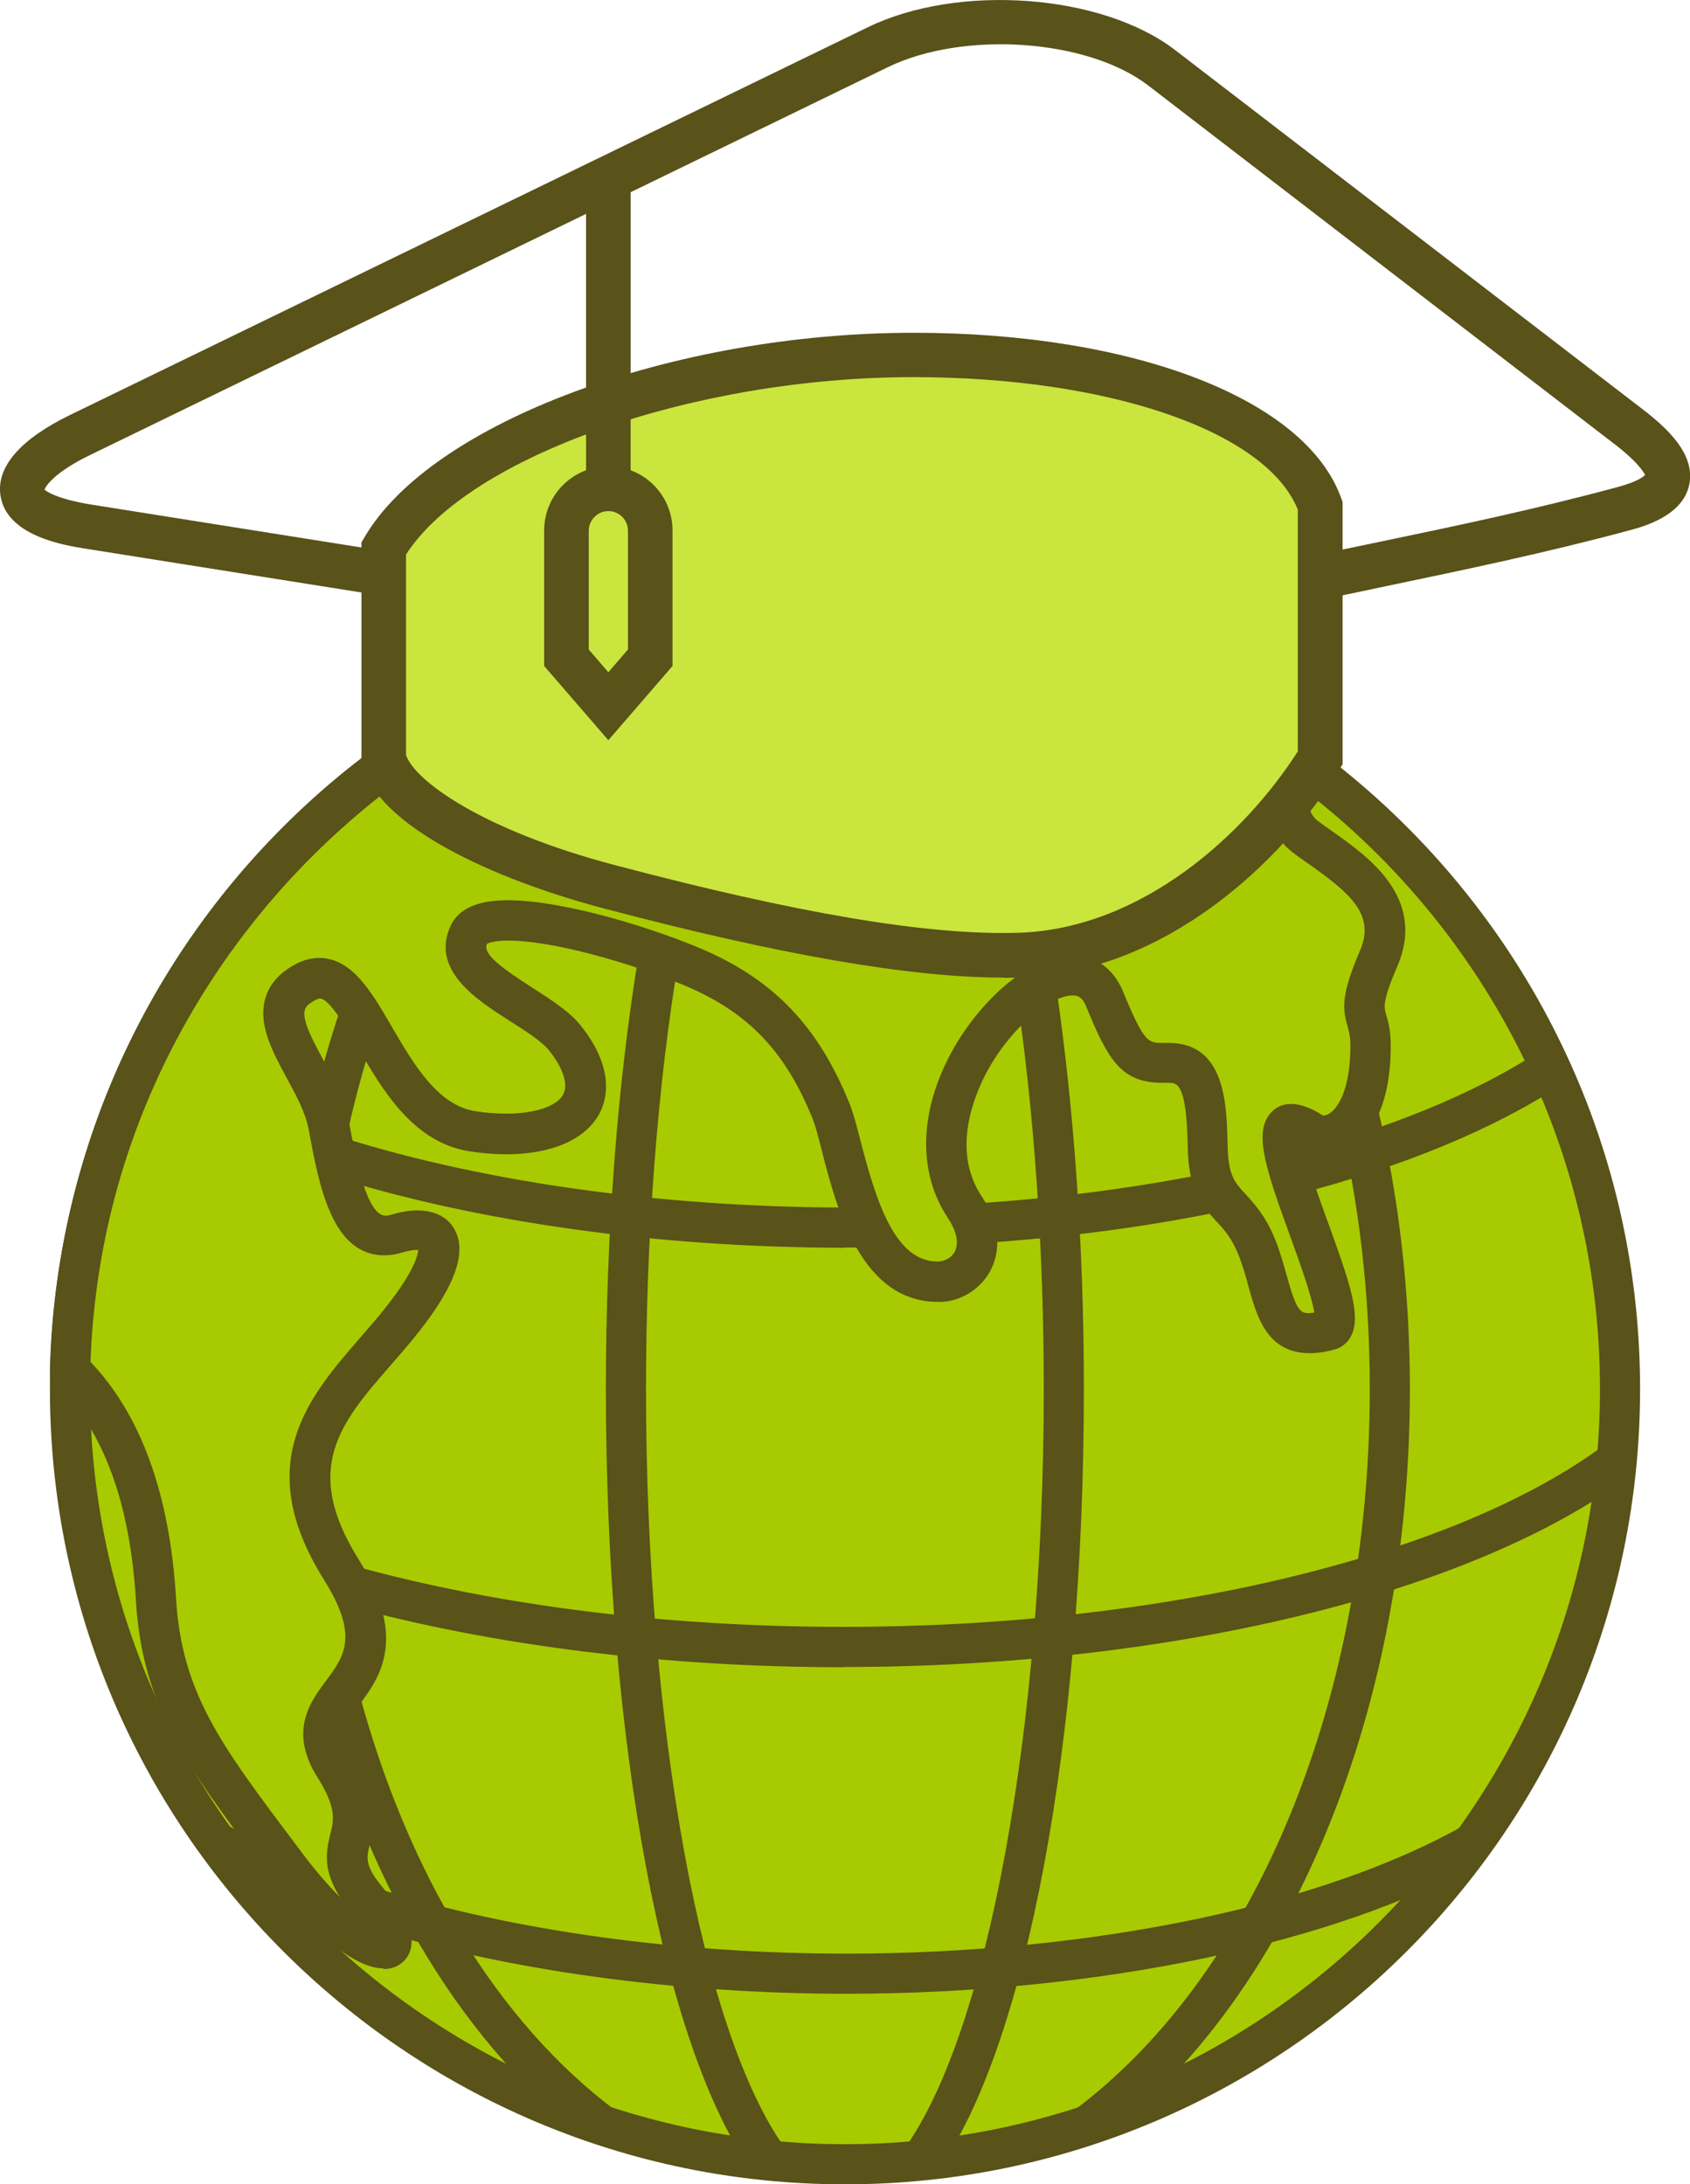 <?xml version="1.0" encoding="UTF-8"?><svg id="Layer_2" xmlns="http://www.w3.org/2000/svg" viewBox="0 0 75.84 98"><defs><style>.cls-1{fill:#cae53e;}.cls-1,.cls-2{fill-rule:evenodd;}.cls-1,.cls-2,.cls-3{stroke-width:0px;}.cls-2{fill:#a8ca01;}.cls-3{fill:#595219;}</style></defs><g id="Layer_1-2"><path class="cls-2" d="M37.92,97.1c19.15,0,34.78-15.62,34.78-34.78s-15.62-34.78-34.78-34.78S3.14,43.17,3.14,62.32s15.62,34.78,34.78,34.78Z"/><path class="cls-3" d="M37.92,98c-19.67,0-35.68-16-35.68-35.68S18.24,26.64,37.92,26.64s35.68,16,35.68,35.68-16.01,35.68-35.68,35.68ZM37.92,28.44c-18.68,0-33.88,15.2-33.88,33.88s15.2,33.88,33.88,33.88,33.88-15.2,33.88-33.88-15.2-33.88-33.88-33.88Z"/><path class="cls-3" d="M42.04,97.46l-1.46-1.05c3.74-5.18,6.26-18.88,6.26-34.09,0-6.26-.43-12.45-1.24-17.88l1.78-.27c.82,5.52,1.26,11.79,1.26,18.14,0,15.8-2.59,29.59-6.6,35.14ZM33.79,97.46c-4.01-5.55-6.6-19.34-6.6-35.14,0-6.98.52-13.79,1.5-19.67l1.78.29c-.97,5.79-1.48,12.5-1.48,19.38,0,15.21,2.51,28.91,6.26,34.09l-1.46,1.05Z"/><path class="cls-3" d="M49.32,96.09l-1.08-1.44c8.16-6.12,13.23-18.5,13.23-32.33,0-4.21-.47-8.33-1.41-12.26l1.75-.42c.97,4.07,1.46,8.33,1.46,12.68,0,14.38-5.34,27.32-13.95,33.77ZM26.51,96.09c-5.54-4.15-9.85-11.16-12.15-19.74l1.74-.46c2.19,8.19,6.27,14.86,11.49,18.77l-1.08,1.44ZM15.64,50.67l-1.76-.4c.4-1.76.88-3.49,1.44-5.13l1.7.58c-.54,1.58-1.01,3.24-1.39,4.94Z"/><path class="cls-3" d="M37.92,55.98c-8.34,0-16.56-1.15-23.15-3.24l.54-1.72c6.7,2.12,15.19,3.24,23.66,3.15l.02,1.8c-.36,0-.71,0-1.07,0ZM43.75,55.8l-.11-1.8c3.79-.24,7.44-.72,10.86-1.42l.36,1.76c-3.5.72-7.24,1.21-11.11,1.45ZM58.14,53.59l-.45-1.74c4.63-1.2,8.59-2.83,11.43-4.71l.99,1.5c-3.01,1.99-7.15,3.71-11.97,4.96Z"/><path class="cls-3" d="M37.86,74.8c-7.99,0-15.72-.96-22.36-2.78l.47-1.74c6.48,1.78,14.05,2.71,21.88,2.71,14.3,0,27.4-3.14,34.19-8.19l1.07,1.44c-7.08,5.27-20.59,8.55-35.26,8.55Z"/><path class="cls-3" d="M37.97,89.45c-7.71,0-15.33-1.06-21.46-2.97l.54-1.72c5.95,1.86,13.38,2.89,20.92,2.89,10.99,0,21.35-2.15,27.72-5.75l.88,1.57c-6.63,3.74-17.32,5.98-28.6,5.98ZM13.08,85.25c-1.39-.57-2.68-1.19-3.82-1.84l.89-1.56c1.07.62,2.29,1.2,3.6,1.73l-.68,1.67Z"/><path class="cls-3" d="M17.19,88.31c-1.24,0-3.18-1.56-5.06-4.08l-.45-.6c-3.3-4.4-5.29-7.05-5.58-11.81-.26-4.39-1.46-7.66-3.58-9.71l-.28-.27v-.39c.48-19.18,16.48-34.79,35.68-34.79,7.37,0,14.45,2.23,20.46,6.45l.46.32-.09.56c-.24,1.45-.12,2.44.34,2.8.21.17.46.34.73.53,1.57,1.11,4.2,2.96,2.89,6.02-.68,1.59-.61,1.84-.5,2.21.09.29.2.7.2,1.37,0,3.91-1.87,4.95-2.96,4.95-.32,0-.62-.08-.9-.22.2.87.71,2.28,1.05,3.21.99,2.73,1.49,4.2,1.03,5.08-.16.31-.43.53-.76.61-.4.11-.76.16-1.09.16-1.93,0-2.38-1.65-2.75-2.98-.13-.5-.28-1.01-.48-1.5-.3-.71-.62-1.07-.97-1.44-.73-.79-1.25-1.49-1.28-3.37-.05-2.84-.49-2.84-.85-2.84h-.28c-1.84,0-2.43-.99-3.43-3.43-.19-.46-.41-.49-.61-.49-.97,0-2.75,1.39-3.86,3.46-.52.98-1.6,3.47-.22,5.55,1.04,1.56.7,2.75.41,3.31-.43.83-1.3,1.39-2.21,1.43h-.15s0,0,0,0c-3.48,0-4.57-4.25-5.22-6.79-.15-.6-.29-1.11-.4-1.4-1.25-3.1-2.95-4.85-5.86-6.05-2.37-.98-5.81-1.97-7.81-1.97-.77,0-.96.15-.96.15-.21.47.76,1.14,2.05,1.97.87.56,1.69,1.08,2.2,1.74,1.45,1.85,1.15,3.19.84,3.82-.75,1.54-3.03,2.22-5.89,1.77-2.52-.4-3.9-2.77-5-4.67-.51-.87-1.27-2.18-1.69-2.18-.06,0-.14.03-.19.06-.28.14-.45.29-.49.45-.14.45.37,1.4.82,2.23.48.89.98,1.81,1.16,2.79.3,1.62.79,4.21,1.64,4.21.07,0,.16-.01.25-.04,1.4-.43,2.47-.13,2.89.74.49,1-.04,2.47-1.62,4.48-.41.52-.84,1.02-1.27,1.51-2.25,2.58-4.02,4.62-1.47,8.71,2.24,3.58.96,5.32.02,6.58-.67.9-.95,1.28-.31,2.29,1.18,1.88,1.05,2.95.8,3.96-.15.62-.24.96.7,2.05,1.04,1.2,1.38,2.12,1.07,2.82-.2.44-.63.7-1.14.7ZM4.06,61.1c2.27,2.38,3.56,5.95,3.84,10.61.25,4.22,2.01,6.57,5.22,10.84l.45.6c.63.84,1.2,1.48,1.69,1.97-.75-1.18-.65-1.98-.44-2.82.16-.63.3-1.18-.58-2.57-1.29-2.06-.32-3.37.39-4.32.83-1.12,1.49-2.01-.1-4.55-3.26-5.21-.66-8.2,1.63-10.84.41-.47.83-.95,1.21-1.44,1.19-1.51,1.38-2.25,1.4-2.5-.11-.01-.34,0-.74.12-.26.08-.53.12-.78.12-2.35,0-2.93-3.11-3.39-5.61-.14-.78-.57-1.57-.99-2.34-.65-1.2-1.32-2.44-.95-3.62.2-.64.67-1.15,1.4-1.52.33-.17.67-.25,1.01-.25,1.46,0,2.33,1.5,3.25,3.08.96,1.65,2.05,3.52,3.73,3.79,1.96.31,3.62-.03,3.98-.78.21-.44-.02-1.14-.63-1.92-.33-.42-1.05-.88-1.76-1.33-1.52-.97-3.6-2.3-2.67-4.3.35-.75,1.21-1.13,2.56-1.13,2.34,0,6.05,1.09,8.5,2.1,3.36,1.39,5.41,3.49,6.84,7.04.16.4.31.97.48,1.63.71,2.75,1.55,5.44,3.47,5.44.31-.01.62-.16.77-.45.19-.38.08-.91-.31-1.5-1.35-2.03-1.3-4.72.13-7.39,1.18-2.19,3.42-4.4,5.44-4.4,1.03,0,1.86.59,2.28,1.61.95,2.31,1.14,2.32,1.76,2.32h.29c2.56,0,2.61,2.77,2.65,4.6.03,1.34.3,1.64.8,2.18.39.43.88.95,1.3,1.96.25.6.41,1.2.56,1.72.47,1.71.63,1.72,1.23,1.64-.11-.74-.68-2.32-1.08-3.42-1.07-2.94-1.6-4.52-.97-5.42.46-.65,1.3-.74,2.44,0h.01c.43,0,1.22-.8,1.22-3.14,0-.42-.06-.62-.13-.87-.24-.84-.27-1.45.57-3.41.68-1.6-.46-2.56-2.27-3.84-.29-.2-.56-.39-.8-.58-.95-.74-1.31-2.03-1.09-3.94-5.61-3.81-12.16-5.82-18.98-5.82-18.1,0-33.21,14.61-33.86,32.66Z"/><path class="cls-3" d="M59.56,26.85l-.42-1.96c.88-.19,1.77-.37,2.67-.56,3.46-.72,7.05-1.47,10.79-2.48.97-.26,1.2-.51,1.23-.55-.03,0-.17-.45-1.37-1.37L51.52,3.83c-2.71-2.08-8.29-2.47-11.69-.81L4.03,20.42c-1.59.77-2,1.41-2.03,1.55h0s.41.4,2.11.67l13.1,2.08-.31,1.97-13.1-2.08c-.87-.14-3.51-.55-3.78-2.38-.19-1.28.89-2.53,3.14-3.62L38.95,1.22c4.06-1.97,10.5-1.5,13.79,1.03l20.96,16.1c1.12.86,2.38,2.02,2.11,3.38-.28,1.42-2.08,1.9-2.67,2.06-3.8,1.02-7.41,1.77-10.9,2.5-.9.19-1.79.38-2.66.56Z"/><path class="cls-1" d="M59.24,22.68v11.32c-2.82,4.59-7.96,8.68-13.52,8.85-5.37.17-13.21-1.7-18.39-3.07-5.67-1.5-9.69-3.86-10.11-5.78v-9.4c2.75-4.72,13.26-8.67,23.77-8.67,9.43,0,16.82,2.75,18.25,6.76Z"/><path class="cls-3" d="M45.03,43.86c-4.18,0-10.05-1.02-17.96-3.11-4.83-1.28-10.2-3.67-10.83-6.54l-.02-.21v-9.67l.14-.23c3-5.14,13.82-9.17,24.64-9.17,9.9,0,17.61,2.98,19.19,7.43l.06.16v11.77l-.15.24c-2.57,4.18-7.86,9.12-14.34,9.33-.24,0-.48.01-.72.01ZM18.22,33.87c.37,1.15,3.44,3.38,9.36,4.94,8.17,2.16,14.02,3.16,18.11,3.04,5.56-.17,10.19-4.44,12.55-8.14v-10.85c-1.42-3.51-8.46-5.94-17.25-5.94-9.84,0-19.94,3.55-22.77,7.96v8.99Z"/><rect class="cls-3" x="26.3" y="8" width="2" height="13.93"/><path class="cls-3" d="M27.3,33.21l-2.88-3.33v-6.08c0-1.59,1.29-2.88,2.88-2.88s2.88,1.29,2.88,2.88v6.08l-2.88,3.33ZM26.42,29.14l.88,1.02.88-1.02v-5.33c0-.49-.4-.88-.88-.88s-.88.4-.88.88v5.33Z"/></g></svg>